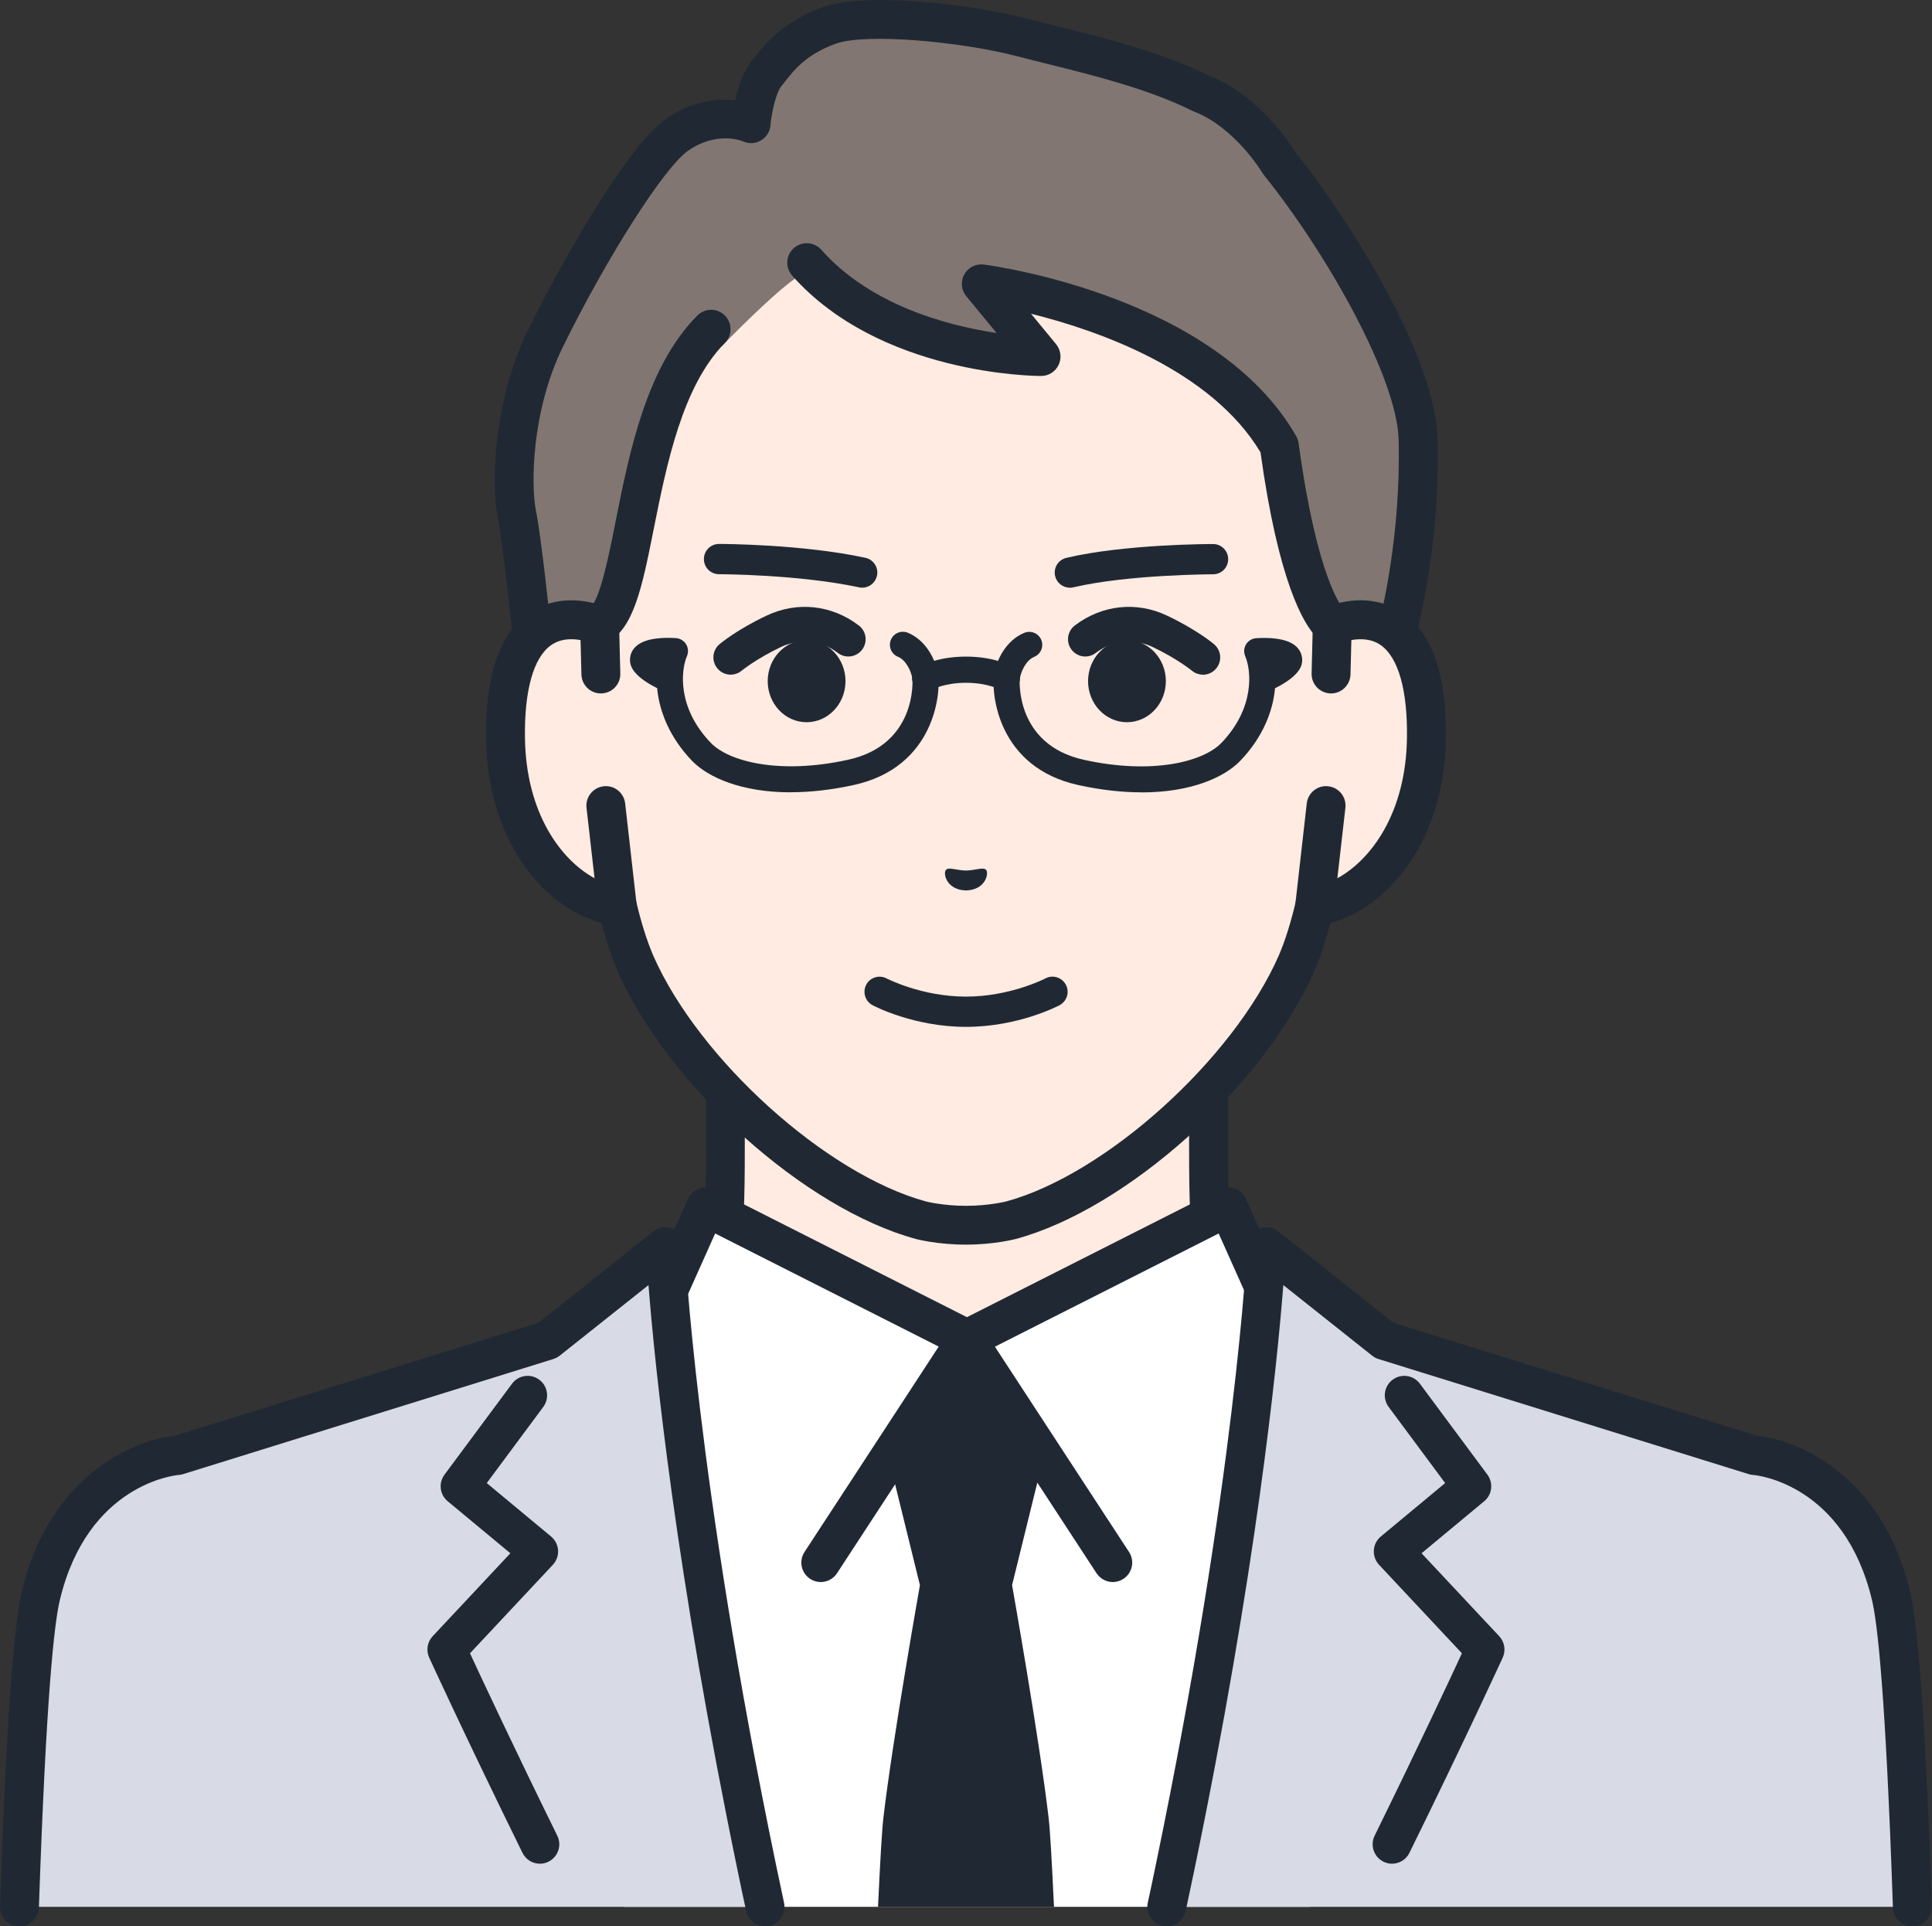 <?xml version="1.0" encoding="utf-8"?>
<svg xmlns="http://www.w3.org/2000/svg" viewBox="0 0 223.5 222.82">
  <rect x="0" y="0" width="223.5" height="222.82" fill="#333333" stroke="none"/>
  <defs>
    <style>
      .cls-1 {
        fill: #d8dae5;
      }
      .cls-2 {
        fill: #817671;
      }
      .cls-3 {
        fill: #202933;
      }
      .cls-4 {
        fill: #ffebe1;
      }
      .cls-5 {
        fill: #fff;
      }
    </style>
  </defs>
  <g>
    <g>
      <g>
        <g>
          <path class="cls-4" d="M169.3,167.54c-18.52-6.96-22.61-13.1-25.82-16.71-3.2-3.61-3.68-6.21-3.68-17.89v-36.33l-27.96,6.39-27.96-6.39v36.33c0,11.69-.48,14.29-3.68,17.89-3.2,3.61-7.3,9.74-25.82,16.71-18.5,6.96,36.74,40.24,36.74,40.24h41.43s55.23-33.28,36.74-40.24Z"/>
          <path class="cls-3" d="M132.56,210.03c-.76,0-1.51-.39-1.93-1.09-.64-1.06-.3-2.45.77-3.09,16.74-10.09,40.05-27.33,39.43-34.08-.03-.35-.12-1.3-2.32-2.13-17.47-6.57-22.53-12.47-25.88-16.37-.29-.33-.56-.65-.82-.95-3.83-4.31-4.25-7.74-4.25-19.39v-33.51l-25.2,5.76c-.33.08-.67.08-1,0l-25.2-5.76v33.51c0,11.65-.42,15.07-4.25,19.39-.27.3-.54.62-.82.95-3.35,3.9-8.41,9.8-25.88,16.37-2.2.83-2.29,1.77-2.32,2.13-.62,6.74,22.68,23.99,39.43,34.08,1.06.64,1.41,2.02.77,3.09-.64,1.06-2.02,1.41-3.09.77-7.14-4.3-42.68-26.36-41.59-38.34.17-1.87,1.22-4.42,5.22-5.93,16.39-6.17,21-11.53,24.05-15.09.3-.35.59-.69.88-1.01,2.56-2.89,3.11-4.62,3.11-16.4v-36.33c0-.69.31-1.33.85-1.76.54-.43,1.24-.59,1.9-.43l27.45,6.28,27.45-6.28c.67-.15,1.37,0,1.9.43.54.43.85,1.07.85,1.76v36.33c0,11.78.55,13.51,3.11,16.4.28.32.57.65.88,1.01,3.05,3.55,7.66,8.92,24.05,15.09,4,1.5,5.05,4.05,5.22,5.93,1.1,11.98-34.45,34.04-41.59,38.34-.36.22-.76.32-1.16.32Z"/>
        </g>
        <g>
          <g>
            <path class="cls-5" d="M142.06,139.61l-30.22,15.29-30.22-15.29-5.29,11.83-15.74,14.41s4.41,25.47,11.56,54.72h79.37c7.15-29.24,11.56-54.72,11.56-54.72l-15.74-14.41-5.29-11.83Z"/>
            <path class="cls-3" d="M152.74,217.82c-.15,0-.31-.02-.46-.05-1.22-.25-2-1.44-1.74-2.66l10.09-48.46-14.79-13.55c-.23-.21-.41-.46-.53-.74l-4.33-9.68-28.11,14.22c-.64.32-1.39.32-2.03,0l-28.11-14.22-4.33,9.68c-.13.28-.31.53-.53.74l-14.79,13.55,10.09,48.46c.25,1.22-.53,2.41-1.74,2.66-1.22.26-2.41-.53-2.66-1.74l-10.35-49.72c-.16-.78.1-1.58.68-2.12l15.39-14.1,5.1-11.41c.25-.56.72-1,1.3-1.2.58-.2,1.22-.16,1.77.11l29.2,14.77,29.2-14.77c.55-.28,1.19-.32,1.77-.11.58.21,1.05.64,1.3,1.2l5.1,11.41,15.39,14.1c.59.54.84,1.34.68,2.12l-10.35,49.72c-.22,1.06-1.16,1.79-2.2,1.79Z"/>
          </g>
          <path class="cls-3" d="M128.74,183c-.73,0-1.45-.36-1.89-1.02l-15.01-22.97-15.01,22.97c-.68,1.04-2.07,1.33-3.11.65-1.04-.68-1.33-2.07-.65-3.11l16.89-25.85c.42-.64,1.12-1.02,1.88-1.02s1.47.38,1.88,1.02l16.89,25.85c.68,1.04.39,2.43-.65,3.11-.38.25-.81.37-1.23.37Z"/>
          <path class="cls-3" d="M117.08,183.36l3.63-14.75-8.96-13.72-8.96,13.72,3.63,14.75s-3.14,17.67-4.23,26.93c-.16,1.34-.37,5-.62,10.28h20.36c-.25-5.28-.46-8.94-.62-10.28-1.09-9.26-4.23-26.93-4.23-26.93Z"/>
        </g>
        <g>
          <path class="cls-1" d="M203,168.35l-42.85-13.32-13.62-10.82s-1.15,26.37-10.61,71.94c-.3,1.47-.62,2.94-.94,4.42h86.27c-.59-17.39-1.4-31.52-2.49-36.06-3.68-15.28-15.76-16.16-15.77-16.16Z"/>
          <path class="cls-3" d="M134.98,222.82c-.16,0-.32-.02-.48-.05-1.21-.26-1.99-1.46-1.72-2.68.32-1.47.63-2.94.93-4.4,9.3-44.82,10.55-71.31,10.56-71.58.04-.85.54-1.6,1.31-1.95.77-.35,1.67-.24,2.33.29l13.29,10.56,42.17,13.1c3.41.25,14.13,3.62,17.56,17.87,1.03,4.26,1.86,16.2,2.55,36.51.04,1.24-.93,2.28-2.17,2.33-1.24.05-2.28-.93-2.33-2.17-.84-24.56-1.78-32.92-2.43-35.6-3.22-13.38-13.3-14.41-13.75-14.44-.17-.01-.33-.04-.49-.09l-42.85-13.32c-.27-.08-.51-.21-.73-.39l-10.27-8.16c-.73,9.3-3.14,33.19-10.36,67.97-.31,1.48-.62,2.96-.94,4.44-.23,1.05-1.16,1.77-2.2,1.77Z"/>
        </g>
        <path class="cls-3" d="M161.04,215.58c-.33,0-.67-.07-.99-.23-1.12-.55-1.57-1.9-1.03-3.01,5.02-10.21,8.69-18.06,10.1-21.1l-9.59-10.24c-.42-.45-.64-1.06-.6-1.68.04-.62.33-1.19.81-1.59l7.44-6.18-6.54-8.81c-.74-1-.53-2.41.47-3.15,1-.74,2.41-.53,3.15.47l7.81,10.52c.71.96.55,2.31-.37,3.07l-7.25,6.02,8.99,9.6c.62.67.78,1.64.4,2.47-.04.09-4.3,9.38-10.79,22.58-.39.8-1.19,1.26-2.02,1.26Z"/>
        <g>
          <path class="cls-1" d="M76.98,144.21l-13.62,10.82-42.85,13.32s-12.08.88-15.77,16.16c-1.09,4.54-1.9,18.66-2.49,36.06h86.27c-.32-1.47-.63-2.95-.94-4.42-9.46-45.56-10.61-71.94-10.61-71.94Z"/>
          <path class="cls-3" d="M88.52,222.82c-1.04,0-1.97-.72-2.2-1.77-.32-1.48-.64-2.96-.94-4.44-7.22-34.78-9.63-58.67-10.36-67.96l-10.27,8.16c-.22.17-.47.3-.73.39l-42.85,13.32c-.16.05-.33.08-.49.09-.45.04-10.53,1.07-13.75,14.44-.65,2.68-1.59,11.04-2.43,35.6-.04,1.24-1.08,2.22-2.33,2.17-1.24-.04-2.21-1.08-2.17-2.33.69-20.31,1.53-32.25,2.55-36.51,3.43-14.25,14.15-17.62,17.56-17.87l42.17-13.1,13.29-10.56c.66-.53,1.56-.64,2.33-.29.77.35,1.28,1.1,1.31,1.95.01.26,1.26,26.76,10.56,71.58.3,1.46.62,2.93.93,4.4.26,1.21-.51,2.41-1.72,2.68-.16.04-.32.05-.48.05Z"/>
        </g>
        <path class="cls-3" d="M62.46,215.58c-.83,0-1.63-.46-2.02-1.26-6.49-13.2-10.75-22.49-10.79-22.58-.38-.83-.22-1.81.4-2.47l8.99-9.6-7.25-6.02c-.92-.76-1.08-2.11-.37-3.07l7.81-10.52c.74-1,2.15-1.21,3.15-.47,1,.74,1.21,2.15.47,3.15l-6.54,8.81,7.44,6.18c.48.4.77.97.81,1.59.04.62-.18,1.23-.6,1.68l-9.59,10.24c1.41,3.04,5.08,10.89,10.1,21.1.55,1.12.09,2.46-1.03,3.01-.32.16-.66.23-.99.23Z"/>
      </g>
      <g>
        <g>
          <path class="cls-4" d="M69.38,72.34s0,0,0,0v-21.8c0-6.29,1.57-12.48,4.6-17.99,5.78-10.52,17.47-22.78,37.6-22.86h.35c20.13.09,31.82,12.34,37.6,22.86,3.03,5.51,4.6,11.7,4.6,17.99v21.8s0,0,0,0c4.69-1.78,11.11-.62,10.89,13.12-.2,12.17-7.52,18.69-12.93,19.36h0c-.54,2.32-1.22,4.59-2.09,6.62-5.6,12.71-20.8,26.39-33.04,29.71,0,0-2.19.58-5.2.58s-5.2-.58-5.2-.58c-12.24-3.32-27.44-17-33.04-29.71-.86-2.02-1.55-4.29-2.09-6.62h0c-5.41-.67-12.73-7.19-12.93-19.36-.22-13.74,6.2-14.89,10.89-13.12Z"/>
          <path class="cls-3" d="M111.75,143.97c-3.27,0-5.68-.62-5.78-.65-12.86-3.48-28.66-17.67-34.52-30.97-.7-1.65-1.33-3.52-1.87-5.6-6.59-1.76-13.15-9.37-13.34-21.25-.12-7.27,1.54-12.16,4.93-14.54,1.7-1.19,3.75-1.69,5.96-1.46v-18.96c0-6.67,1.69-13.27,4.87-19.07,4.91-8.93,16.57-23.93,39.56-24.03h.36c23,.1,34.66,15.1,39.57,24.03,3.19,5.81,4.87,12.4,4.87,19.07v18.96c2.21-.23,4.26.26,5.96,1.46,3.39,2.38,5.05,7.28,4.93,14.54-.19,11.88-6.75,19.5-13.34,21.25-.54,2.07-1.16,3.94-1.86,5.57-5.87,13.33-21.68,27.51-34.52,30.99-.11.03-2.52.66-5.79.66ZM66.1,73.95c-.79,0-1.61.18-2.34.69-2.04,1.43-3.11,5.26-3.02,10.79.18,10.92,6.52,16.61,10.96,17.17.94.12,1.7.8,1.91,1.72.56,2.39,1.22,4.49,1.97,6.24,5.29,12.01,20.04,25.3,31.56,28.42,0,0,1.96.5,4.61.5s4.61-.5,4.63-.5c11.5-3.12,26.25-16.41,31.55-28.44.74-1.73,1.4-3.83,1.96-6.22.21-.92.98-1.61,1.91-1.72,4.44-.55,10.78-6.25,10.96-17.17.09-5.52-.98-9.35-3.02-10.79-1.62-1.14-3.72-.61-4.82-.19-.69.26-1.47.17-2.08-.25-.61-.42-.97-1.11-.97-1.85v-21.8c0-5.92-1.49-11.76-4.32-16.91-4.43-8.07-14.95-21.61-35.63-21.7h-.34c-20.68.09-31.2,13.63-35.62,21.7-2.83,5.15-4.32,10.99-4.32,16.91v21.8c0,.74-.36,1.43-.97,1.85-.61.42-1.39.51-2.08.25-.61-.23-1.52-.49-2.48-.49Z"/>
        </g>
        <path class="cls-2" d="M82.27,38.11c-9.54,9.61-8.14,31.84-13.07,34.22-4.92,2.38-4.75,7.9-4.75,7.9l-2.86-6.39s-1.14-11.1-1.81-14.37c-.75-3.7-.38-12.81,3.31-20.33,5.01-10.21,11.91-21.27,15.24-23.56,4.52-3.11,8.55-1.26,8.55-1.26,0,0,.33-3.94,1.74-5.75,1.42-1.81,3.01-4.05,7.22-5.61,4.21-1.56,15.8-.35,22.48,1.39,6.03,1.57,14.24,3.27,20.65,6.47h0c5.57,2.19,8.99,8.04,8.99,8.04,7.23,9,15.87,23.87,16.07,31.97.31,12.81-2.61,22.84-2.61,22.84l-4,5.98-3.31-7.32s-3.62-2.17-6.14-20.76c-8.82-15.41-34.48-18.74-34.48-18.74l6.93,8.41s-17.48,0-27.12-10.86c0,0-.21,1-1.33,1.85-2.78,1.93-8.44,7.78-8.44,7.78l-1.27-1.9Z"/>
        <path class="cls-3" d="M64.45,82.48c-.87,0-1.68-.5-2.05-1.32l-2.86-6.39c-.1-.22-.16-.45-.18-.69-.01-.11-1.14-11.03-1.77-14.16-.87-4.31-.36-13.91,3.5-21.76,4.01-8.15,11.57-21.39,15.98-24.43,3.04-2.1,5.95-2.35,7.97-2.14.32-1.45.87-3.19,1.83-4.41l.2-.25c1.44-1.84,3.4-4.36,8.01-6.07,4.99-1.85,17.25-.39,23.83,1.32,1.05.27,2.18.55,3.34.84,5.4,1.34,12.11,3.01,17.58,5.71,5.75,2.27,9.37,7.81,10.01,8.84,6.29,7.85,16.24,23.7,16.47,33.21.31,13.01-2.58,23.1-2.7,23.52-.06.22-.16.43-.29.62l-4,5.98c-.45.68-1.24,1.07-2.06.99-.81-.07-1.53-.57-1.87-1.31l-3.12-6.9c-1.5-1.55-4.38-6.41-6.45-21.36-5.73-9.55-18.81-14.1-26.55-16.03l2.9,3.52c.55.67.67,1.6.3,2.39-.37.79-1.16,1.29-2.03,1.29-.76,0-18.61-.13-28.8-11.61-.82-.93-.74-2.35.19-3.18.93-.82,2.35-.74,3.18.19,5.73,6.46,14.67,8.79,20.28,9.63l-3.51-4.26c-.59-.71-.68-1.71-.23-2.52.45-.81,1.34-1.26,2.26-1.14,1.09.14,26.87,3.66,36.14,19.85.14.25.24.53.28.82,2.12,15.62,5,18.99,5.25,19.26.3.23.55.53.7.88l1.64,3.63,1.55-2.31c.47-1.78,2.7-10.8,2.43-21.84-.17-7.16-8.22-21.47-15.57-30.62-.07-.09-.13-.18-.19-.27-.03-.05-3.06-5.11-7.74-7.03-.11-.03-.22-.08-.32-.13-5.06-2.52-11.31-4.08-16.82-5.45-1.18-.29-2.32-.58-3.39-.86-6.62-1.73-17.67-2.74-21.13-1.46-3.41,1.26-4.74,2.97-6.03,4.62l-.21.26c-.68.87-1.15,3.19-1.27,4.55-.06.73-.48,1.39-1.11,1.75-.63.37-1.41.41-2.07.1-.09-.04-2.99-1.23-6.33,1.07-2.74,1.88-9.38,12.28-14.5,22.7-3.68,7.49-3.69,16.11-3.13,18.89.62,3.04,1.59,12.25,1.8,14.23l.29.65c.89-1.36,2.21-2.66,4.14-3.6,1.14-.62,2.27-6.28,3.01-10.04,1.58-7.94,3.55-17.82,9.44-23.75.88-.88,2.3-.89,3.18-.01.88.88.89,2.3.01,3.18-4.93,4.97-6.75,14.11-8.22,21.45-1.35,6.79-2.33,11.69-5.46,13.21-3.5,1.7-3.48,5.65-3.48,5.82.02,1.07-.72,2.01-1.76,2.24-.16.04-.33.05-.49.05ZM155.29,70.41s0,0,0,0c0,0,0,0,0,0ZM155.29,70.41s0,0,0,0c0,0,0,0,0,0ZM155.28,70.41s0,0,0,0c0,0,0,0,0,0Z"/>
        <g>
          <path class="cls-4" d="M154.12,72.34l-.14,5.63-.58,15.22-1.32,11.64c5.41-.67,12.73-7.19,12.93-19.36.22-13.74-6.2-14.9-10.89-13.12Z"/>
          <path class="cls-3" d="M152.08,107.07c-.59,0-1.16-.23-1.58-.65-.49-.49-.73-1.17-.65-1.85l1.32-11.64c.14-1.23,1.26-2.13,2.49-1.98,1.23.14,2.12,1.25,1.98,2.49l-.93,8.15c3.88-2.12,7.91-7.5,8.05-16.17.09-5.52-.98-9.35-3.02-10.79-1.07-.75-2.35-.78-3.41-.59l-.1,3.97c-.03,1.24-1.06,2.23-2.3,2.2-1.24-.03-2.23-1.06-2.2-2.3l.14-5.63c.02-.91.6-1.73,1.45-2.05,3.34-1.27,6.54-1.01,9,.72,3.39,2.38,5.05,7.28,4.93,14.54-.21,12.82-7.83,20.68-14.9,21.56-.09.01-.19.02-.28.02Z"/>
        </g>
        <g>
          <path class="cls-4" d="M69.52,77.96l-.14-5.63c-4.69-1.78-11.11-.62-10.89,13.12.2,12.17,7.52,18.69,12.93,19.36l-1.32-11.64-.58-15.22Z"/>
          <path class="cls-3" d="M71.42,107.07c-.09,0-.19,0-.28-.02-7.07-.88-14.69-8.74-14.9-21.56-.12-7.27,1.54-12.16,4.93-14.54,2.46-1.73,5.66-1.98,9-.72.86.32,1.43,1.13,1.45,2.05l.14,5.63c.03,1.24-.95,2.27-2.2,2.3-1.24.03-2.27-.95-2.3-2.2l-.1-3.97c-1.06-.19-2.34-.17-3.41.59-2.04,1.43-3.11,5.26-3.02,10.79.14,8.68,4.17,14.05,8.05,16.17l-.93-8.15c-.14-1.23.75-2.35,1.98-2.49,1.23-.15,2.35.75,2.49,1.98l1.32,11.64c.08.69-.16,1.37-.65,1.85-.42.42-.99.65-1.58.65Z"/>
        </g>
      </g>
      <g>
        <path class="cls-3" d="M99.75,67.98c-.12,0-.25-.01-.37-.04-6.98-1.5-16.11-1.52-16.2-1.52-.97,0-1.75-.78-1.75-1.75,0-.97.78-1.75,1.75-1.75.39,0,9.59.02,16.93,1.6.94.2,1.55,1.13,1.34,2.08-.18.82-.9,1.38-1.71,1.38Z"/>
        <path class="cls-3" d="M123.76,67.98c-.79,0-1.51-.54-1.7-1.35-.22-.94.36-1.88,1.3-2.1,6.73-1.59,16.55-1.6,16.97-1.6.97,0,1.75.78,1.75,1.75,0,.97-.78,1.75-1.75,1.75-.1,0-9.83.02-16.17,1.51-.13.03-.27.05-.4.05Z"/>
        <path class="cls-3" d="M84.53,78.04c-.57,0-1.13-.24-1.53-.71-.71-.84-.61-2.1.23-2.81.08-.07,2-1.68,5.45-3.31,3.54-1.68,7.53-1.25,10.67,1.14.88.67,1.05,1.92.38,2.8-.67.88-1.92,1.05-2.8.38-2.86-2.17-5.73-1.09-6.54-.71-2.93,1.39-4.56,2.74-4.58,2.75-.37.31-.83.47-1.29.47Z"/>
        <ellipse class="cls-3" cx="93.31" cy="78.79" rx="4.5" ry="4.75"/>
        <path class="cls-3" d="M139.16,78.04c-.46,0-.92-.16-1.29-.47-.01,0-1.64-1.36-4.57-2.75-.81-.38-3.68-1.47-6.54.71-.88.67-2.13.5-2.8-.38-.67-.88-.5-2.13.38-2.8,3.14-2.39,7.13-2.82,10.67-1.14,3.44,1.63,5.36,3.24,5.44,3.31.84.71.95,1.98.23,2.82-.4.47-.96.71-1.53.71Z"/>
        <ellipse class="cls-3" cx="130.37" cy="78.79" rx="4.5" ry="4.75"/>
        <path class="cls-3" d="M109.42,100.63c.32-.37,1.19.04,2.33.07,1.14-.03,2.01-.44,2.33-.07.33.38-.05,2.31-2.33,2.37-2.28-.06-2.66-1.98-2.33-2.36Z"/>
        <path class="cls-3" d="M111.75,118.78c-6.05,0-10.63-2.41-10.82-2.51-.85-.46-1.17-1.52-.72-2.37.45-.85,1.51-1.17,2.36-.72.07.03,4.06,2.1,9.18,2.1s9.14-2.08,9.18-2.1c.85-.46,1.91-.13,2.37.72.46.85.13,1.91-.72,2.37-.19.1-4.78,2.51-10.82,2.51Z"/>
      </g>
      <g>
        <path class="cls-3" d="M116.46,79.98c-.26,0-.53-.07-.77-.21,0,0-1.43-.79-3.94-.79s-3.94.79-3.96.8c-.73.41-1.65.16-2.07-.56-.42-.72-.18-1.64.54-2.06.21-.12,2.15-1.21,5.49-1.21s5.28,1.09,5.49,1.21c.72.43.96,1.36.54,2.08-.28.48-.79.75-1.31.75Z"/>
        <path class="cls-3" d="M132.04,91.65c-2.17,0-4.61-.25-7.3-.84-9.31-2.05-10.06-10.54-9.75-12.7.26-1.84,1.45-4.07,3.51-4.91.77-.31,1.64.05,1.96.82.31.77-.05,1.64-.82,1.96-.96.39-1.55,1.73-1.67,2.56-.01.07-.57,7.59,7.43,9.35,7.95,1.75,13.81.21,15.9-1.96,3.85-4.01,3.48-8.31,2.75-10.03-.19-.45-.15-.96.1-1.37.25-.41.69-.68,1.18-.71,1.25-.08,3.52-.07,4.62.96.44.41.69.97.69,1.55,0,.44,0,1.71-3.14,3.28-.25,2.71-1.45,5.72-4.03,8.4-1.83,1.91-5.71,3.65-11.41,3.65Z"/>
        <path class="cls-3" d="M91.46,91.65c-5.7,0-9.57-1.74-11.41-3.65-2.57-2.68-3.78-5.69-4.03-8.4-3.14-1.57-3.14-2.84-3.14-3.28,0-.59.24-1.14.69-1.55,1.1-1.03,3.36-1.04,4.62-.96.48.03.92.3,1.18.71.25.41.29.93.1,1.37-.73,1.72-1.1,6.02,2.75,10.03,2.08,2.17,7.95,3.71,15.9,1.96,8-1.76,7.44-9.27,7.43-9.35-.12-.83-.71-2.17-1.67-2.56-.77-.31-1.13-1.19-.82-1.96.31-.77,1.19-1.13,1.96-.82,2.06.84,3.24,3.07,3.51,4.91.31,2.16-.44,10.65-9.75,12.7-2.69.59-5.12.84-7.3.84Z"/>
      </g>
    </g>
  </g>
</svg>